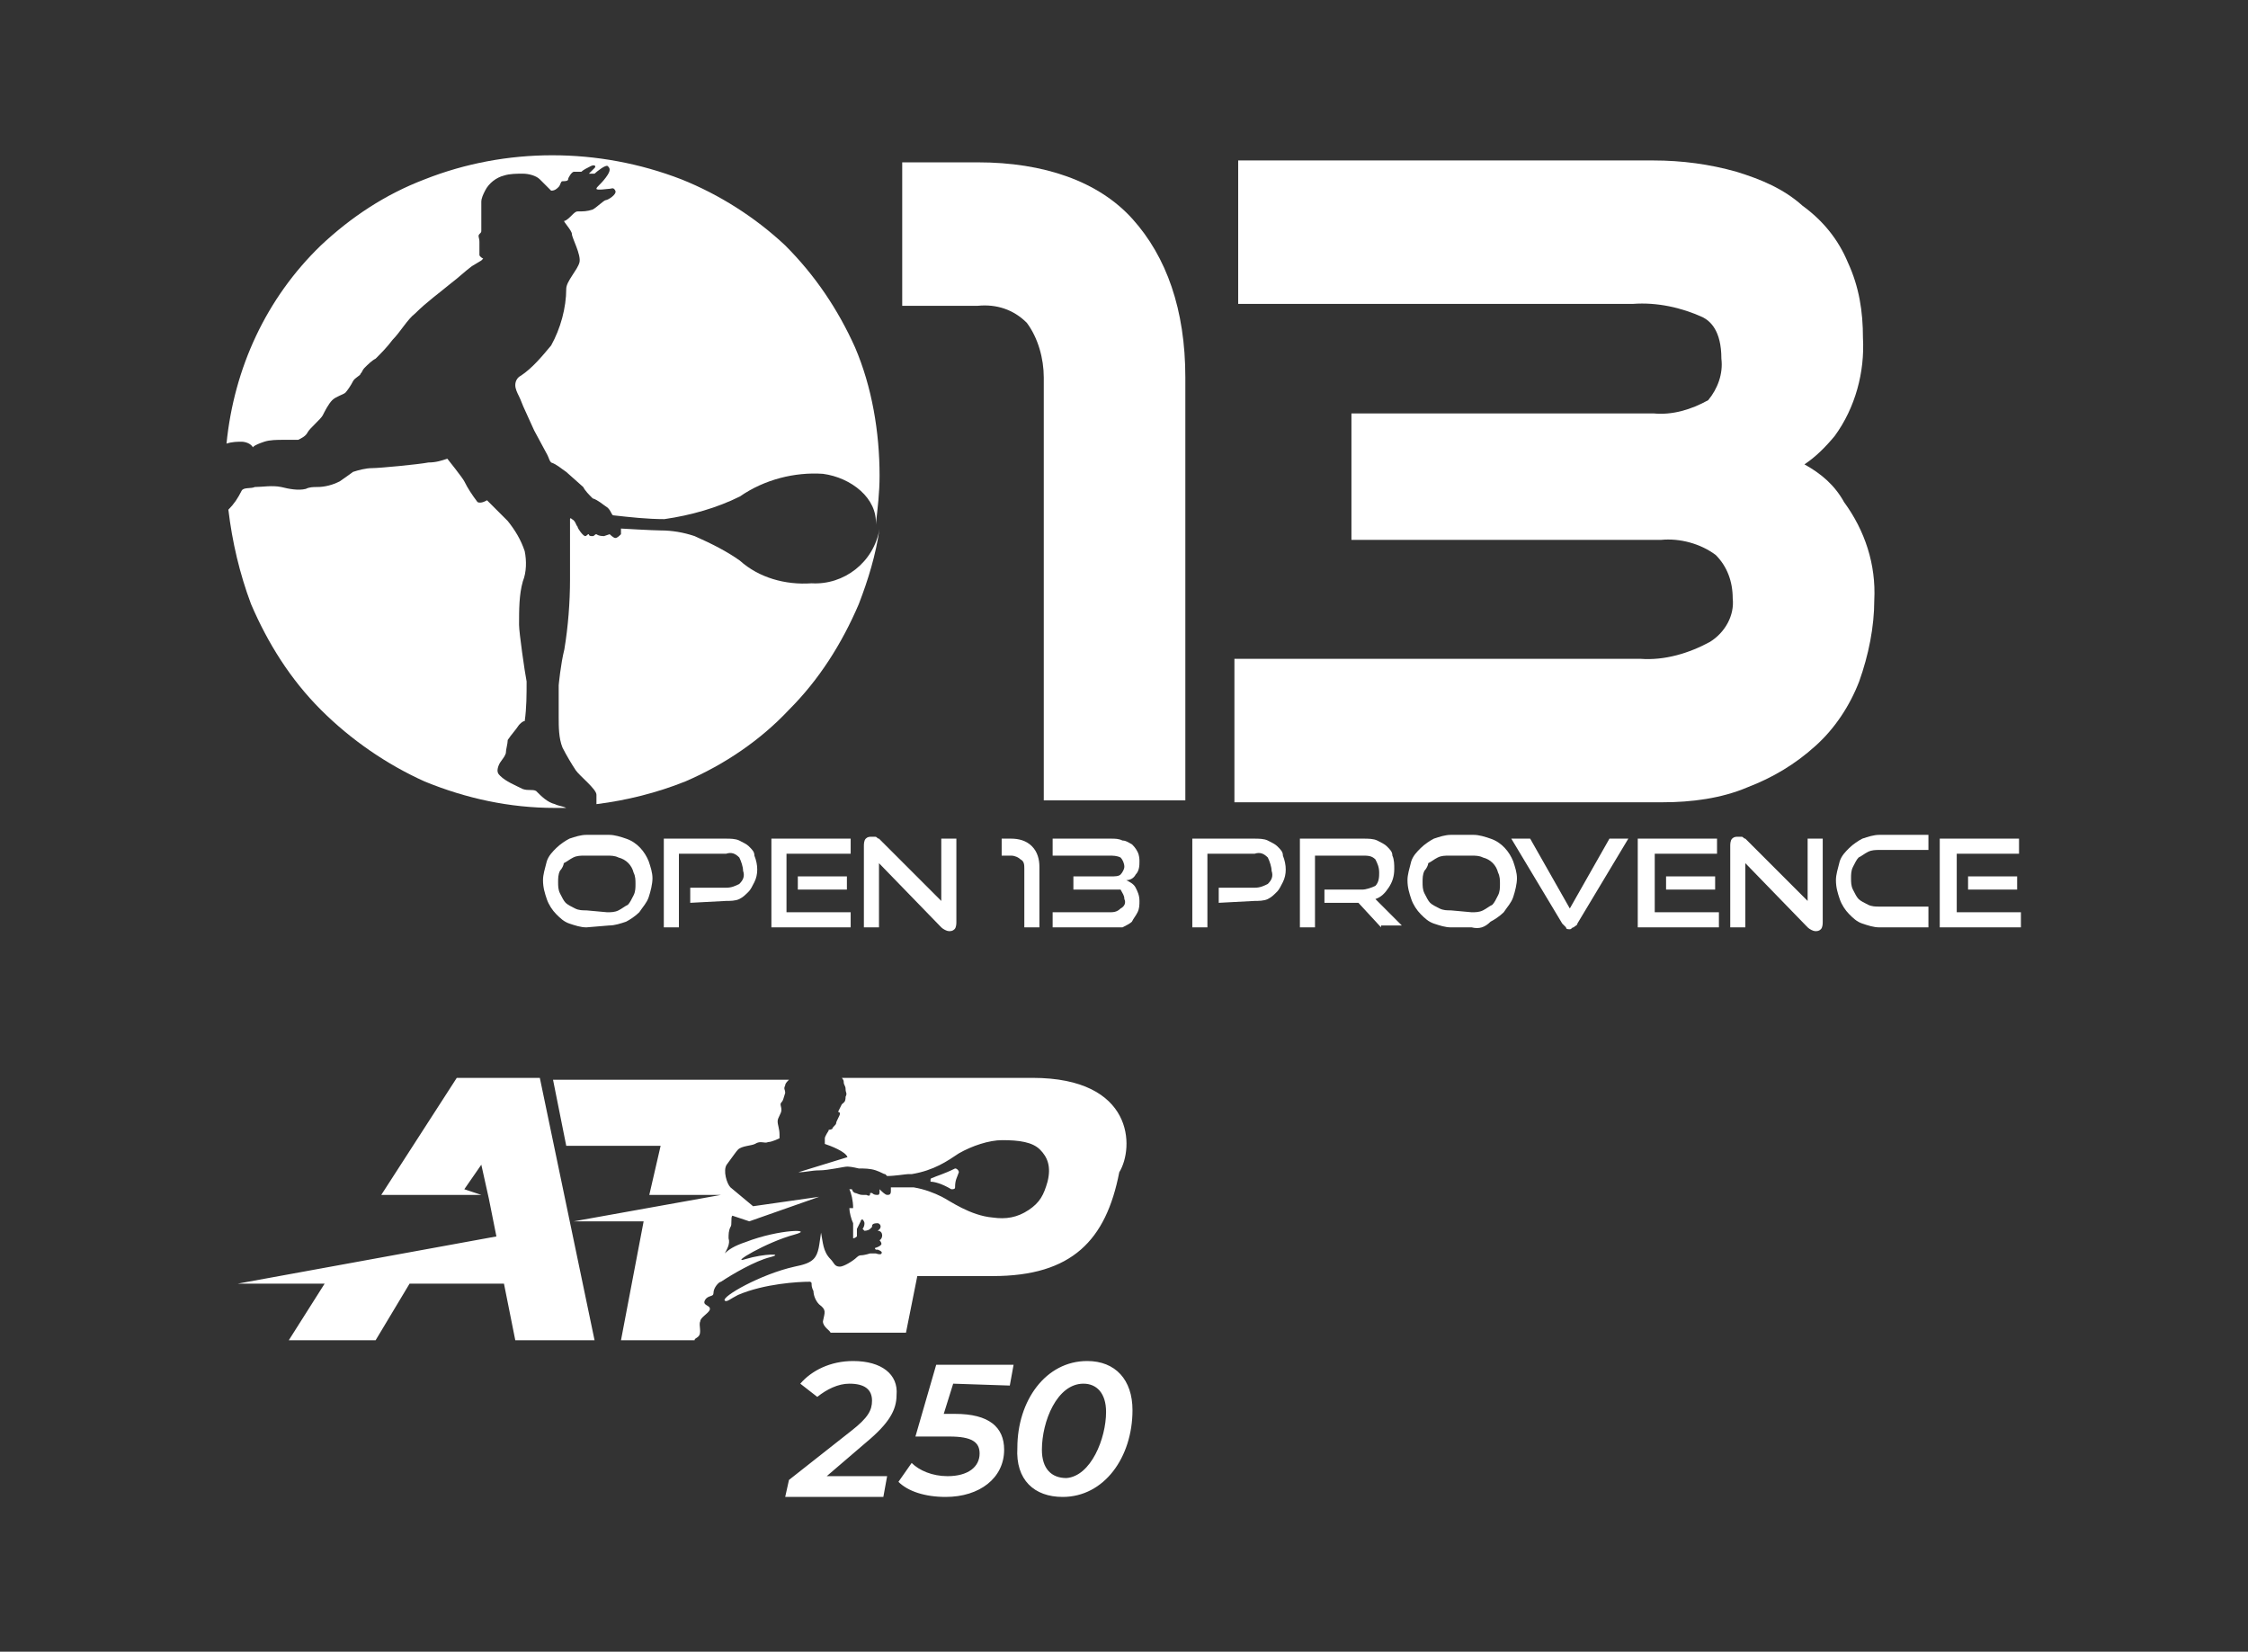 <svg xmlns="http://www.w3.org/2000/svg" xmlns:xlink="http://www.w3.org/1999/xlink" id="OPEN13_LOGO" x="0px" y="0px" viewBox="0 0 119.1 87.5" style="enable-background:new 0 0 119.1 87.5;" xml:space="preserve"><rect x="0" y="0" width="119.1" height="87.5" fill="#333333" stroke="none"/><style type="text/css">	.st0{fill:#FFFFFF;}</style><path id="Trac&#xE9;_269" class="st0" d="M51.8,8.6h-4v7.6h4c1-0.1,1.9,0.2,2.6,0.9c0.6,0.8,0.9,1.9,0.9,2.9v22.4h7.5V20 c0-3.6-1-6.4-2.8-8.4S55.3,8.6,51.8,8.6z"></path><path id="Trac&#xE9;_270" class="st0" d="M95.6,24.6c0.6-0.4,1.1-0.9,1.6-1.5c1.1-1.5,1.6-3.4,1.5-5.2c0-1.4-0.2-2.7-0.8-4 c-0.5-1.2-1.3-2.2-2.4-3C94.5,10,93.3,9.5,92,9.1c-1.4-0.4-2.9-0.6-4.4-0.6h-22v7.6h20.9c1.3-0.1,2.6,0.2,3.7,0.7 c0.4,0.2,1,0.7,1,2.2c0.1,0.8-0.2,1.6-0.7,2.2c-0.9,0.5-1.9,0.8-2.9,0.7h-16v6.7h16.4c1-0.1,2.1,0.2,2.9,0.8 c0.6,0.6,0.9,1.4,0.9,2.3c0.1,0.9-0.4,1.8-1.2,2.3c-1.1,0.6-2.4,1-3.7,0.9H65.4v7.6h22.7c1.5,0,3.1-0.2,4.5-0.8 c1.3-0.5,2.5-1.2,3.6-2.2c1-0.9,1.8-2.1,2.3-3.4c0.5-1.4,0.8-2.9,0.8-4.3c0.1-1.9-0.5-3.7-1.6-5.2C97.2,25.7,96.5,25.1,95.6,24.6z"></path><g id="Groupe_85">	<path id="Trac&#xE9;_271" class="st0" d="M12.8,23.4c0.2,0,0.5,0.1,0.6,0.3c0,0,0-0.1,0.6-0.3c0.3-0.1,0.7-0.1,1-0.1c0.3,0,0.5,0,0.8,0  c0.2-0.1,0.4-0.2,0.5-0.4c0.1-0.2,0.7-0.7,0.8-0.9s0.3-0.6,0.5-0.8s0.6-0.3,0.7-0.4s0.3-0.4,0.4-0.6s0.4-0.3,0.4-0.4  c0.1-0.1,0.1-0.2,0.2-0.3c0.2-0.2,0.4-0.4,0.6-0.5c0.3-0.3,0.6-0.6,0.9-1c0.4-0.4,0.8-1.1,1.2-1.4c0.6-0.6,1.3-1.1,1.9-1.6  c0.4-0.3,0.7-0.6,1.1-0.9l0.5-0.3l0.1-0.1c0,0-0.2-0.1-0.2-0.2s0-0.5,0-0.7s-0.1-0.3,0-0.4s0.1-0.1,0.1-0.2s0-0.4,0-0.6  s0-0.5,0-0.5s0-0.1,0-0.2c0-0.1,0-0.2,0-0.2c0-0.2,0.1-0.4,0.2-0.6c0.2-0.4,0.6-0.7,1-0.8c0.3-0.1,0.7-0.1,1-0.1  c0.3,0,0.7,0.1,0.9,0.3c0.2,0.2,0.4,0.4,0.6,0.6c0.2,0,0.3-0.1,0.4-0.2c0.1-0.1,0.1-0.3,0.2-0.3s0.3,0,0.3-0.1s0.2-0.4,0.3-0.4  c0.1,0,0.3,0,0.4,0c0.1-0.1,0.3-0.2,0.5-0.3s0.3,0,0.2,0.1s-0.3,0.3-0.3,0.3c0.1,0,0.2,0,0.3,0c0.1-0.1,0.6-0.5,0.7-0.4  s0.2,0.2-0.1,0.6s-0.5,0.5-0.5,0.6s0.6,0,0.7,0s0.2-0.1,0.3,0.1s-0.4,0.5-0.5,0.5s-0.5,0.4-0.7,0.5c-0.3,0.1-0.5,0.1-0.8,0.1  c-0.1,0-0.2,0.1-0.3,0.2c-0.1,0.1-0.3,0.3-0.4,0.3s0.4,0.5,0.4,0.7s0.5,1.1,0.4,1.5s-0.7,1-0.7,1.4c0,1-0.3,2.1-0.8,3  c-0.5,0.6-1,1.2-1.6,1.6c-0.2,0.1-0.3,0.3-0.3,0.5s0.1,0.4,0.2,0.6s0.2,0.5,0.3,0.7s0.4,0.9,0.5,1.1s0.6,1.1,0.7,1.3  s0.1,0.3,0.2,0.4c0.3,0.1,0.5,0.3,0.8,0.5c0.1,0.1,0.8,0.7,0.9,0.8c0.1,0.2,0.3,0.4,0.5,0.6c0.3,0.1,0.5,0.3,0.8,0.5  c0.2,0.2,0.2,0.4,0.3,0.4c0.9,0.1,1.8,0.2,2.7,0.2c1.4-0.2,2.8-0.6,4-1.2c1.3-0.9,2.9-1.3,4.4-1.2c1.5,0.2,2.9,1.3,2.8,2.7  c0.1-0.9,0.2-1.7,0.2-2.6c0-2.3-0.4-4.7-1.3-6.8c-0.9-2-2.1-3.8-3.7-5.4c-1.6-1.5-3.5-2.7-5.5-3.5c-4.4-1.7-9.3-1.7-13.6,0  c-2.1,0.8-3.9,2-5.5,3.5c-2.9,2.8-4.6,6.5-5,10.5C12.3,23.4,12.6,23.4,12.8,23.4z"></path>	<path id="Trac&#xE9;_272" class="st0" d="M43,30.9c-1.4,0.1-2.8-0.3-3.8-1.2c-0.7-0.5-1.5-0.9-2.4-1.3c-0.6-0.2-1.2-0.3-1.8-0.3  c-0.4,0-2.1-0.1-2.1-0.1c0,0.1,0,0.2,0,0.3c-0.1,0.1-0.2,0.2-0.3,0.2c-0.1,0-0.3-0.2-0.3-0.2s0,0-0.3,0.1c-0.3,0-0.4-0.1-0.4-0.1  c-0.1,0-0.1,0.1-0.2,0.1c-0.1,0-0.2,0-0.2-0.1c-0.1,0-0.1,0.1-0.2,0.1c-0.1,0-0.4-0.4-0.4-0.5c-0.1-0.1-0.1-0.3-0.3-0.4  c-0.1-0.1-0.1,0-0.1,0s0,2.5,0,3.2c0,1.2-0.1,2.5-0.3,3.7c-0.2,0.8-0.3,1.9-0.3,1.9s0,1.5,0,1.7c0,0.5,0,1.1,0.2,1.6  c0.2,0.4,0.5,0.9,0.7,1.2s1.1,1,1.1,1.3c0,0.2,0,0.3,0,0.5c1.6-0.2,3.2-0.6,4.7-1.2c2.1-0.9,4-2.2,5.5-3.8c1.6-1.6,2.8-3.5,3.7-5.6  c0.5-1.3,0.9-2.6,1.1-4C46.3,29.8,44.7,31,43,30.9z"></path>	<path id="Trac&#xE9;_273" class="st0" d="M29.4,42.6c-0.4-0.1-0.7-0.4-1-0.7c-0.2-0.1-0.4,0-0.7-0.1c-0.4-0.2-0.9-0.4-1.2-0.7  c-0.1-0.1-0.2-0.2-0.1-0.5s0.3-0.4,0.4-0.7c0-0.2,0.1-0.5,0.1-0.7c0.2-0.3,0.4-0.5,0.6-0.8c0.1-0.1,0.2-0.2,0.3-0.2  c0.1-0.7,0.1-1.4,0.1-2.1c-0.1-0.5-0.4-2.6-0.4-3c0-0.8,0-1.6,0.2-2.3c0.2-0.5,0.2-1.1,0.1-1.6c-0.2-0.6-0.5-1.1-0.9-1.6  c-0.2-0.2-1.1-1.1-1.1-1.1s-0.3,0.2-0.5,0.1c-0.3-0.4-0.5-0.7-0.7-1.1c-0.1-0.2-0.9-1.2-0.9-1.2c-0.3,0.1-0.6,0.2-1,0.2  c-0.5,0.1-2.6,0.3-3,0.3c-0.3,0-0.7,0.1-1,0.2c0,0-0.4,0.3-0.7,0.5c-0.4,0.2-0.8,0.3-1.2,0.3c-0.2,0-0.4,0-0.6,0.1  c-0.4,0.1-0.9,0-1.3-0.1c-0.5-0.1-1,0-1.4,0c-0.2,0.1-0.6,0-0.7,0.2c-0.2,0.4-0.4,0.7-0.7,1c0.2,1.7,0.6,3.4,1.2,5  c0.9,2.1,2.1,4,3.7,5.6c1.6,1.6,3.5,2.9,5.5,3.8c2.2,0.9,4.5,1.4,6.9,1.4c0.2,0,0.4,0,0.6,0C29.8,42.7,29.6,42.7,29.4,42.6z"></path></g><g id="Groupe_86" transform="translate(16.669 36.127)">	<path id="Trac&#xE9;_274" class="st0" d="M14.4,13c-0.3,0-0.6-0.1-0.9-0.2c-0.3-0.1-0.5-0.3-0.7-0.5c-0.2-0.2-0.4-0.5-0.5-0.8  c-0.1-0.3-0.2-0.6-0.2-1c0-0.3,0.1-0.6,0.2-1c0.1-0.3,0.3-0.5,0.5-0.7c0.2-0.2,0.5-0.4,0.7-0.5c0.3-0.1,0.6-0.2,0.9-0.2h1.2  c0.3,0,0.6,0.1,0.9,0.2c0.6,0.2,1,0.7,1.2,1.2c0.1,0.3,0.2,0.6,0.2,0.9c0,0.3-0.1,0.7-0.2,1c-0.1,0.3-0.3,0.5-0.5,0.8  c-0.2,0.2-0.5,0.4-0.7,0.5c-0.3,0.1-0.6,0.2-0.9,0.2L14.4,13z M15.5,12.2c0.2,0,0.4,0,0.6-0.1c0.2-0.1,0.3-0.2,0.5-0.3  c0.1-0.1,0.2-0.3,0.3-0.5c0.1-0.2,0.1-0.4,0.1-0.6c0-0.2,0-0.4-0.1-0.6c-0.1-0.4-0.4-0.7-0.8-0.8c-0.2-0.1-0.4-0.1-0.6-0.1h-1.2  c-0.2,0-0.4,0-0.6,0.1c-0.2,0.1-0.3,0.2-0.5,0.3C13.2,9.7,13.1,9.9,13,10c-0.1,0.2-0.1,0.4-0.1,0.6c0,0.2,0,0.4,0.1,0.6  c0.1,0.2,0.2,0.4,0.3,0.5c0.1,0.1,0.3,0.2,0.5,0.3c0.2,0.1,0.4,0.1,0.6,0.1L15.5,12.2z"></path>	<path id="Trac&#xE9;_275" class="st0" d="M19.9,11.7v-0.8h1.9c0.3,0,0.5-0.1,0.7-0.2c0.2-0.2,0.3-0.4,0.2-0.7c0-0.2-0.1-0.5-0.2-0.7  c-0.2-0.2-0.4-0.3-0.7-0.2h-2.5v3.9h-0.8V8.3h3.3c0.2,0,0.5,0,0.7,0.1c0.2,0.1,0.4,0.2,0.5,0.3c0.2,0.2,0.3,0.3,0.3,0.5  c0.2,0.5,0.2,1,0,1.4c-0.1,0.2-0.2,0.4-0.3,0.5c-0.2,0.2-0.3,0.3-0.5,0.4c-0.2,0.1-0.5,0.1-0.7,0.1L19.9,11.7z"></path>	<path id="Trac&#xE9;_276" class="st0" d="M24.2,13V8.3h4.2v0.8H25v3.1h3.4V13L24.2,13z M25.6,11v-0.7h2.6V11H25.6z"></path>	<path id="Trac&#xE9;_277" class="st0" d="M29.9,9.6V13h-0.8V8.7c0-0.1,0-0.3,0.1-0.4c0.1-0.1,0.2-0.1,0.3-0.1c0.1,0,0.1,0,0.2,0  c0.1,0,0.1,0.1,0.2,0.1l3.3,3.3V8.3H34v4.4c0,0.1,0,0.3-0.1,0.4c-0.1,0.1-0.2,0.1-0.3,0.1c-0.1,0-0.3-0.1-0.4-0.2L29.9,9.6z"></path>	<path id="Trac&#xE9;_278" class="st0" d="M37.6,13V9.9c0-0.2,0-0.4-0.2-0.5c-0.1-0.1-0.3-0.2-0.5-0.2h-0.5V8.3h0.5  c0.4,0,0.8,0.1,1.1,0.4c0.3,0.3,0.4,0.7,0.4,1.1V13L37.6,13z"></path>	<path id="Trac&#xE9;_279" class="st0" d="M39.1,13v-0.8h3c0.2,0,0.4,0,0.6-0.2c0.2-0.1,0.3-0.3,0.2-0.5c0-0.2-0.1-0.3-0.2-0.5  C42.7,11,42.5,11,42.3,11h-2.1v-0.7h2c0.2,0,0.4,0,0.5-0.1c0.1-0.1,0.2-0.3,0.2-0.4c0-0.2-0.1-0.4-0.2-0.5  c-0.2-0.1-0.4-0.1-0.6-0.1h-3V8.3h3.1c0.2,0,0.4,0,0.6,0.1c0.2,0,0.3,0.1,0.5,0.2c0.1,0.1,0.2,0.2,0.3,0.4c0.1,0.2,0.1,0.4,0.1,0.5  c0,0.2,0,0.5-0.2,0.7c-0.1,0.2-0.3,0.3-0.5,0.3c0.2,0.1,0.4,0.2,0.5,0.4c0.1,0.2,0.2,0.4,0.2,0.7c0,0.2,0,0.4-0.1,0.6  c-0.1,0.2-0.2,0.3-0.3,0.5c-0.1,0.1-0.3,0.2-0.5,0.3C42.7,13,42.5,13,42.3,13L39.1,13z"></path>	<path id="Trac&#xE9;_280" class="st0" d="M47.9,11.7v-0.8h1.9c0.3,0,0.5-0.1,0.7-0.2c0.2-0.2,0.3-0.4,0.2-0.7c0-0.2-0.1-0.5-0.2-0.7  c-0.2-0.2-0.4-0.3-0.7-0.2h-2.5v3.9h-0.8V8.3h3.3c0.2,0,0.5,0,0.7,0.1c0.2,0.1,0.4,0.2,0.5,0.3c0.2,0.2,0.3,0.3,0.3,0.5  c0.2,0.5,0.2,1,0,1.4c-0.1,0.2-0.2,0.4-0.3,0.5c-0.2,0.2-0.3,0.3-0.5,0.4c-0.2,0.1-0.5,0.1-0.7,0.1L47.9,11.7z"></path>	<path id="Trac&#xE9;_281" class="st0" d="M56.5,13l-1.2-1.3h-1.8V11h2c0.2,0,0.5-0.1,0.7-0.2c0.2-0.2,0.2-0.5,0.2-0.7  c0-0.3-0.1-0.5-0.2-0.7c-0.2-0.2-0.4-0.2-0.7-0.2H53V13h-0.8V8.3h3.4c0.2,0,0.5,0,0.7,0.1c0.2,0.1,0.4,0.2,0.5,0.3  c0.2,0.2,0.3,0.3,0.3,0.5c0.1,0.2,0.1,0.5,0.1,0.7c0,0.4-0.1,0.7-0.3,1c-0.2,0.3-0.4,0.5-0.7,0.6l1.4,1.4H56.5z"></path>	<path id="Trac&#xE9;_282" class="st0" d="M60.2,13c-0.3,0-0.6-0.1-0.9-0.2c-0.3-0.1-0.5-0.3-0.7-0.5c-0.2-0.2-0.4-0.5-0.5-0.8  c-0.1-0.3-0.2-0.6-0.2-1c0-0.3,0.1-0.6,0.2-1c0.1-0.3,0.3-0.5,0.5-0.7c0.2-0.2,0.5-0.4,0.7-0.5c0.3-0.1,0.6-0.2,0.9-0.2h1.2  c0.3,0,0.6,0.1,0.9,0.2c0.6,0.2,1,0.7,1.2,1.2c0.1,0.3,0.2,0.6,0.2,0.9c0,0.3-0.1,0.7-0.2,1c-0.1,0.3-0.3,0.5-0.5,0.8  c-0.2,0.2-0.5,0.4-0.7,0.5C62,13,61.7,13.1,61.3,13L60.2,13z M61.3,12.2c0.2,0,0.4,0,0.6-0.1c0.2-0.1,0.3-0.2,0.5-0.3  c0.1-0.1,0.2-0.3,0.3-0.5c0.1-0.2,0.1-0.4,0.1-0.6c0-0.2,0-0.4-0.1-0.6c-0.1-0.4-0.4-0.7-0.8-0.8c-0.2-0.1-0.4-0.1-0.6-0.1h-1.2  c-0.2,0-0.4,0-0.6,0.1c-0.2,0.1-0.3,0.2-0.5,0.3C59,9.7,58.9,9.9,58.8,10c-0.1,0.2-0.1,0.4-0.1,0.6c0,0.2,0,0.4,0.1,0.6  c0.1,0.2,0.2,0.4,0.3,0.5c0.1,0.1,0.3,0.2,0.5,0.3c0.2,0.1,0.4,0.1,0.6,0.1L61.3,12.2z"></path>	<path id="Trac&#xE9;_283" class="st0" d="M63.4,8.3h1l2.1,3.7l2.1-3.7h1l-2.7,4.5c0,0.1-0.1,0.1-0.2,0.2c-0.1,0-0.1,0.1-0.2,0.1  c-0.1,0-0.2,0-0.2-0.1c-0.1-0.1-0.1-0.1-0.2-0.2L63.4,8.3z"></path>	<path id="Trac&#xE9;_284" class="st0" d="M70.1,13V8.3h4.2v0.8H71v3.1h3.4V13L70.1,13z M71.6,11v-0.7h2.6V11H71.6z"></path>	<path id="Trac&#xE9;_285" class="st0" d="M75.8,9.6V13H75V8.7c0-0.1,0-0.3,0.1-0.4c0.1-0.1,0.2-0.1,0.3-0.1c0.1,0,0.1,0,0.2,0  c0.1,0,0.1,0.1,0.2,0.1l3.3,3.3V8.3h0.8v4.4c0,0.1,0,0.3-0.1,0.4c-0.1,0.1-0.2,0.1-0.3,0.1c-0.1,0-0.3-0.1-0.4-0.2L75.8,9.6z"></path>	<path id="Trac&#xE9;_286" class="st0" d="M82.9,13c-0.3,0-0.6-0.1-0.9-0.2c-0.3-0.1-0.5-0.3-0.7-0.5c-0.2-0.2-0.4-0.5-0.5-0.8  c-0.1-0.3-0.2-0.6-0.2-1c0-0.3,0.1-0.6,0.2-1c0.1-0.3,0.3-0.5,0.5-0.7c0.2-0.2,0.5-0.4,0.7-0.5c0.3-0.1,0.6-0.2,0.9-0.2h2.6v0.8  h-2.6c-0.2,0-0.4,0-0.6,0.1c-0.2,0.1-0.3,0.2-0.5,0.3c-0.1,0.1-0.2,0.3-0.3,0.5c-0.1,0.2-0.1,0.4-0.1,0.6c0,0.2,0,0.4,0.1,0.6  c0.1,0.2,0.2,0.4,0.3,0.5c0.1,0.1,0.3,0.2,0.5,0.3c0.2,0.1,0.4,0.1,0.6,0.1h2.6V13L82.9,13z"></path>	<path id="Trac&#xE9;_287" class="st0" d="M86.1,13V8.3h4.2v0.8H87v3.1h3.4V13L86.1,13z M87.6,11v-0.7h2.6V11H87.6z"></path></g><g>	<path id="SVGID_5_" class="st0" d="M43.8,78.2H47l-0.2,1.1h-5.2l0.2-0.9l3.3-2.6c0.9-0.7,1.1-1.1,1.1-1.6c0-0.6-0.4-0.9-1.2-0.9  c-0.6,0-1.2,0.3-1.7,0.7l-0.9-0.7c0.6-0.7,1.6-1.2,2.8-1.2c1.5,0,2.4,0.7,2.3,1.8c0,0.8-0.4,1.5-1.6,2.5L43.8,78.2z M50.5,73.3  L50,74.9h0.6c1.8,0,2.6,0.7,2.6,1.9c0,1.5-1.3,2.5-3.1,2.5c-1.1,0-2-0.3-2.5-0.8l0.7-1c0.4,0.4,1.1,0.7,1.9,0.7  c1.1,0,1.7-0.5,1.7-1.2c0-0.6-0.4-0.9-1.6-0.9h-1.8l1.1-3.8h4.1l-0.2,1.1L50.5,73.3L50.5,73.3z M53.9,76.7c0-2.5,1.5-4.6,3.7-4.6  c1.5,0,2.4,1,2.4,2.6c0,2.5-1.5,4.6-3.7,4.6C54.8,79.3,53.8,78.4,53.9,76.7z M58.6,74.8c0-1-0.5-1.5-1.2-1.5c-1.4,0-2.2,2-2.2,3.5  c0,1,0.5,1.5,1.3,1.5C57.8,78.2,58.6,76.2,58.6,74.8z"></path>	<path id="SVGID_7_" class="st0" d="M28.6,57.1L31.5,71h-4.2l-0.6-3h-5l-1.8,3h-4.6l1.9-3h-4.6l13.7-2.5l-0.4-2l0,0l-0.4-1.8  L24.6,63l0.9,0.3h-5.3l4-6.2L28.6,57.1L28.6,57.1z M54.7,57.1H44.6c0,0,0.1,0.1,0.1,0.2c0,0.2,0.1,0.2,0.1,0.4c0,0.2,0.1,0.2,0,0.4  c0,0.3-0.1,0.3-0.2,0.4c-0.1,0.2-0.2,0.4-0.2,0.4l0,0c0,0,0.1,0,0.1,0.1c0,0.1-0.2,0.4-0.2,0.5c0,0.1-0.2,0.2-0.2,0.3  c-0.2,0.1-0.2,0-0.2,0.1c0,0-0.2,0.3-0.2,0.4c0,0.1,0,0.2,0,0.3v0c0.3,0.1,1.1,0.4,1.2,0.7l-2.6,0.8c0.4,0,0.7-0.1,1.1-0.1  c0.5,0,1.3-0.2,1.5-0.2s0.6,0.1,0.6,0.1c0.3,0,0.6,0,0.9,0.1c0.3,0.1,0.4,0.2,0.5,0.2l0.1,0.1c0.4,0,1-0.1,1.1-0.1  c0.1,0,0.2,0,0.2,0c1.2-0.2,1.9-0.7,2.5-1.1c0.7-0.4,1.6-0.7,2.3-0.7c0.9,0,1.6,0.1,2,0.5c0.4,0.4,0.6,0.9,0.4,1.7  c-0.2,0.7-0.4,1.1-1,1.5c-0.6,0.4-1.2,0.5-1.9,0.4c-1.2-0.1-2.3-0.9-2.7-1.1c-0.4-0.2-0.9-0.4-1.5-0.5c0,0-0.2,0-0.4,0  c0,0-0.5,0-0.8,0c0,0.1,0,0.2,0,0.2c0,0.2-0.1,0.2-0.2,0.2c-0.1,0-0.3-0.2-0.4-0.3h0c0,0,0,0,0,0.1s0,0.2-0.1,0.2  c-0.1,0-0.2,0-0.3-0.1c0,0-0.1,0-0.1,0c0,0.1,0,0.2-0.2,0.1c-0.1,0-0.1,0-0.2,0c-0.2,0-0.3-0.1-0.4-0.1c-0.2-0.1-0.1-0.2-0.2-0.2  c0,0-0.1,0-0.1,0c0.1,0.2,0.2,0.6,0.2,1c0,0,0,0,0,0h-0.2c0,0,0,0,0,0c0,0.2,0.1,0.6,0.2,0.8c0,0.5,0,0.6,0,0.8c0,0,0,0,0,0  s0.1,0,0.2-0.1c0-0.1,0-0.3,0-0.3c0,0,0,0,0,0l0,0l0-0.1c0,0,0,0,0,0l0.2-0.4c0,0,0-0.1,0.1-0.1c0,0,0.1,0.1,0.1,0.2  c0,0.2-0.1,0.3-0.1,0.3l0.1,0.1c0,0,0.2,0,0.3-0.1c0,0,0,0,0.1-0.1c0-0.1,0-0.2,0.3-0.2c0.1,0,0.3,0.2,0,0.4v0  c0.3,0,0.3,0.4,0.1,0.5c0,0,0,0,0,0c0,0,0.1,0.1,0.1,0.2c0,0,0,0.1-0.3,0.2c0,0-0.1,0,0,0.1c0,0,0.1,0,0.1,0c0,0,0.3,0.1,0.2,0.2  c0,0,0,0.1-0.3,0c0,0-0.2,0-0.3,0c0,0-0.3,0.1-0.5,0.1c0,0-0.1,0-0.2,0.1l0,0c-0.2,0.2-0.7,0.5-0.9,0.5c-0.3,0-0.3-0.2-0.5-0.4  c-0.4-0.4-0.4-0.9-0.5-1.4c0,0,0,0,0,0c-0.1,0.6-0.1,1.1-0.4,1.4c-0.2,0.2-0.5,0.3-1,0.4c-1.8,0.4-3.9,1.6-3.7,1.8  c0.1,0.1,0.3-0.1,0.7-0.3c1.4-0.6,3.2-0.7,3.8-0.7c0,0,0.1,0,0.1,0.1c0,0.1,0,0.2,0.1,0.4c0,0.2,0.1,0.5,0.3,0.7  c0.4,0.3,0.3,0.4,0.2,0.9c0,0.3,0.4,0.5,0.4,0.6h4l0.6-3h4c4.2,0,6-1.9,6.7-5.5C60.1,60.8,60.1,57.1,54.7,57.1z M36.8,71  c0-0.1,0.1-0.1,0.2-0.2c0.2-0.2,0-0.6,0.1-0.8c0-0.2,0.4-0.4,0.5-0.6c0.1-0.3-0.5-0.2-0.2-0.6c0.2-0.2,0.4-0.1,0.4-0.3  c0-0.3,0.3-0.6,0.4-0.6c0.6-0.4,1.8-1.1,2.6-1.3c0.8-0.2-0.3-0.2-1.3,0.1c-0.9,0.3,1.1-0.9,2.6-1.3c1.1-0.3-0.8-0.3-2.6,0.4  c-0.6,0.2-0.9,0.4-1.1,0.6c0,0,0,0,0,0c0.1-0.2,0.3-0.5,0.2-0.8c0-0.2,0-0.4,0.1-0.6c0.1-0.1,0-0.5,0.1-0.6c0,0,0,0,0,0l0.9,0.3  l3.7-1.3l-3.5,0.5l-1.2-1c-0.2-0.2-0.4-0.9-0.2-1.2c0.3-0.4,0.5-0.7,0.6-0.8c0.2-0.2,0.7-0.2,0.9-0.3c0.3-0.2,0.5,0,0.7-0.1  c0.2,0,0.6-0.2,0.6-0.2l0,0c0,0,0-0.2,0-0.2c0-0.3-0.1-0.5-0.1-0.7c0-0.2,0.2-0.4,0.2-0.6c0-0.2-0.1-0.3,0-0.4  c0.1-0.1,0.1-0.2,0.2-0.5c0-0.2-0.1-0.2,0-0.4c0-0.1,0.1-0.2,0.2-0.3H29.3l0.7,3.5h5l-0.6,2.6h3.8l-7.8,1.4h3.7L32.9,71H36.8z   M50.4,63c0.1,0,0.2,0,0.2-0.1c0-0.4,0.1-0.5,0.2-0.8c0-0.1-0.1-0.2-0.2-0.2c-0.6,0.3-1,0.4-1.2,0.5c0,0-0.1,0-0.1,0.1  c0,0,0,0.1,0,0.1C49.5,62.6,49.9,62.7,50.4,63z"></path></g></svg>
